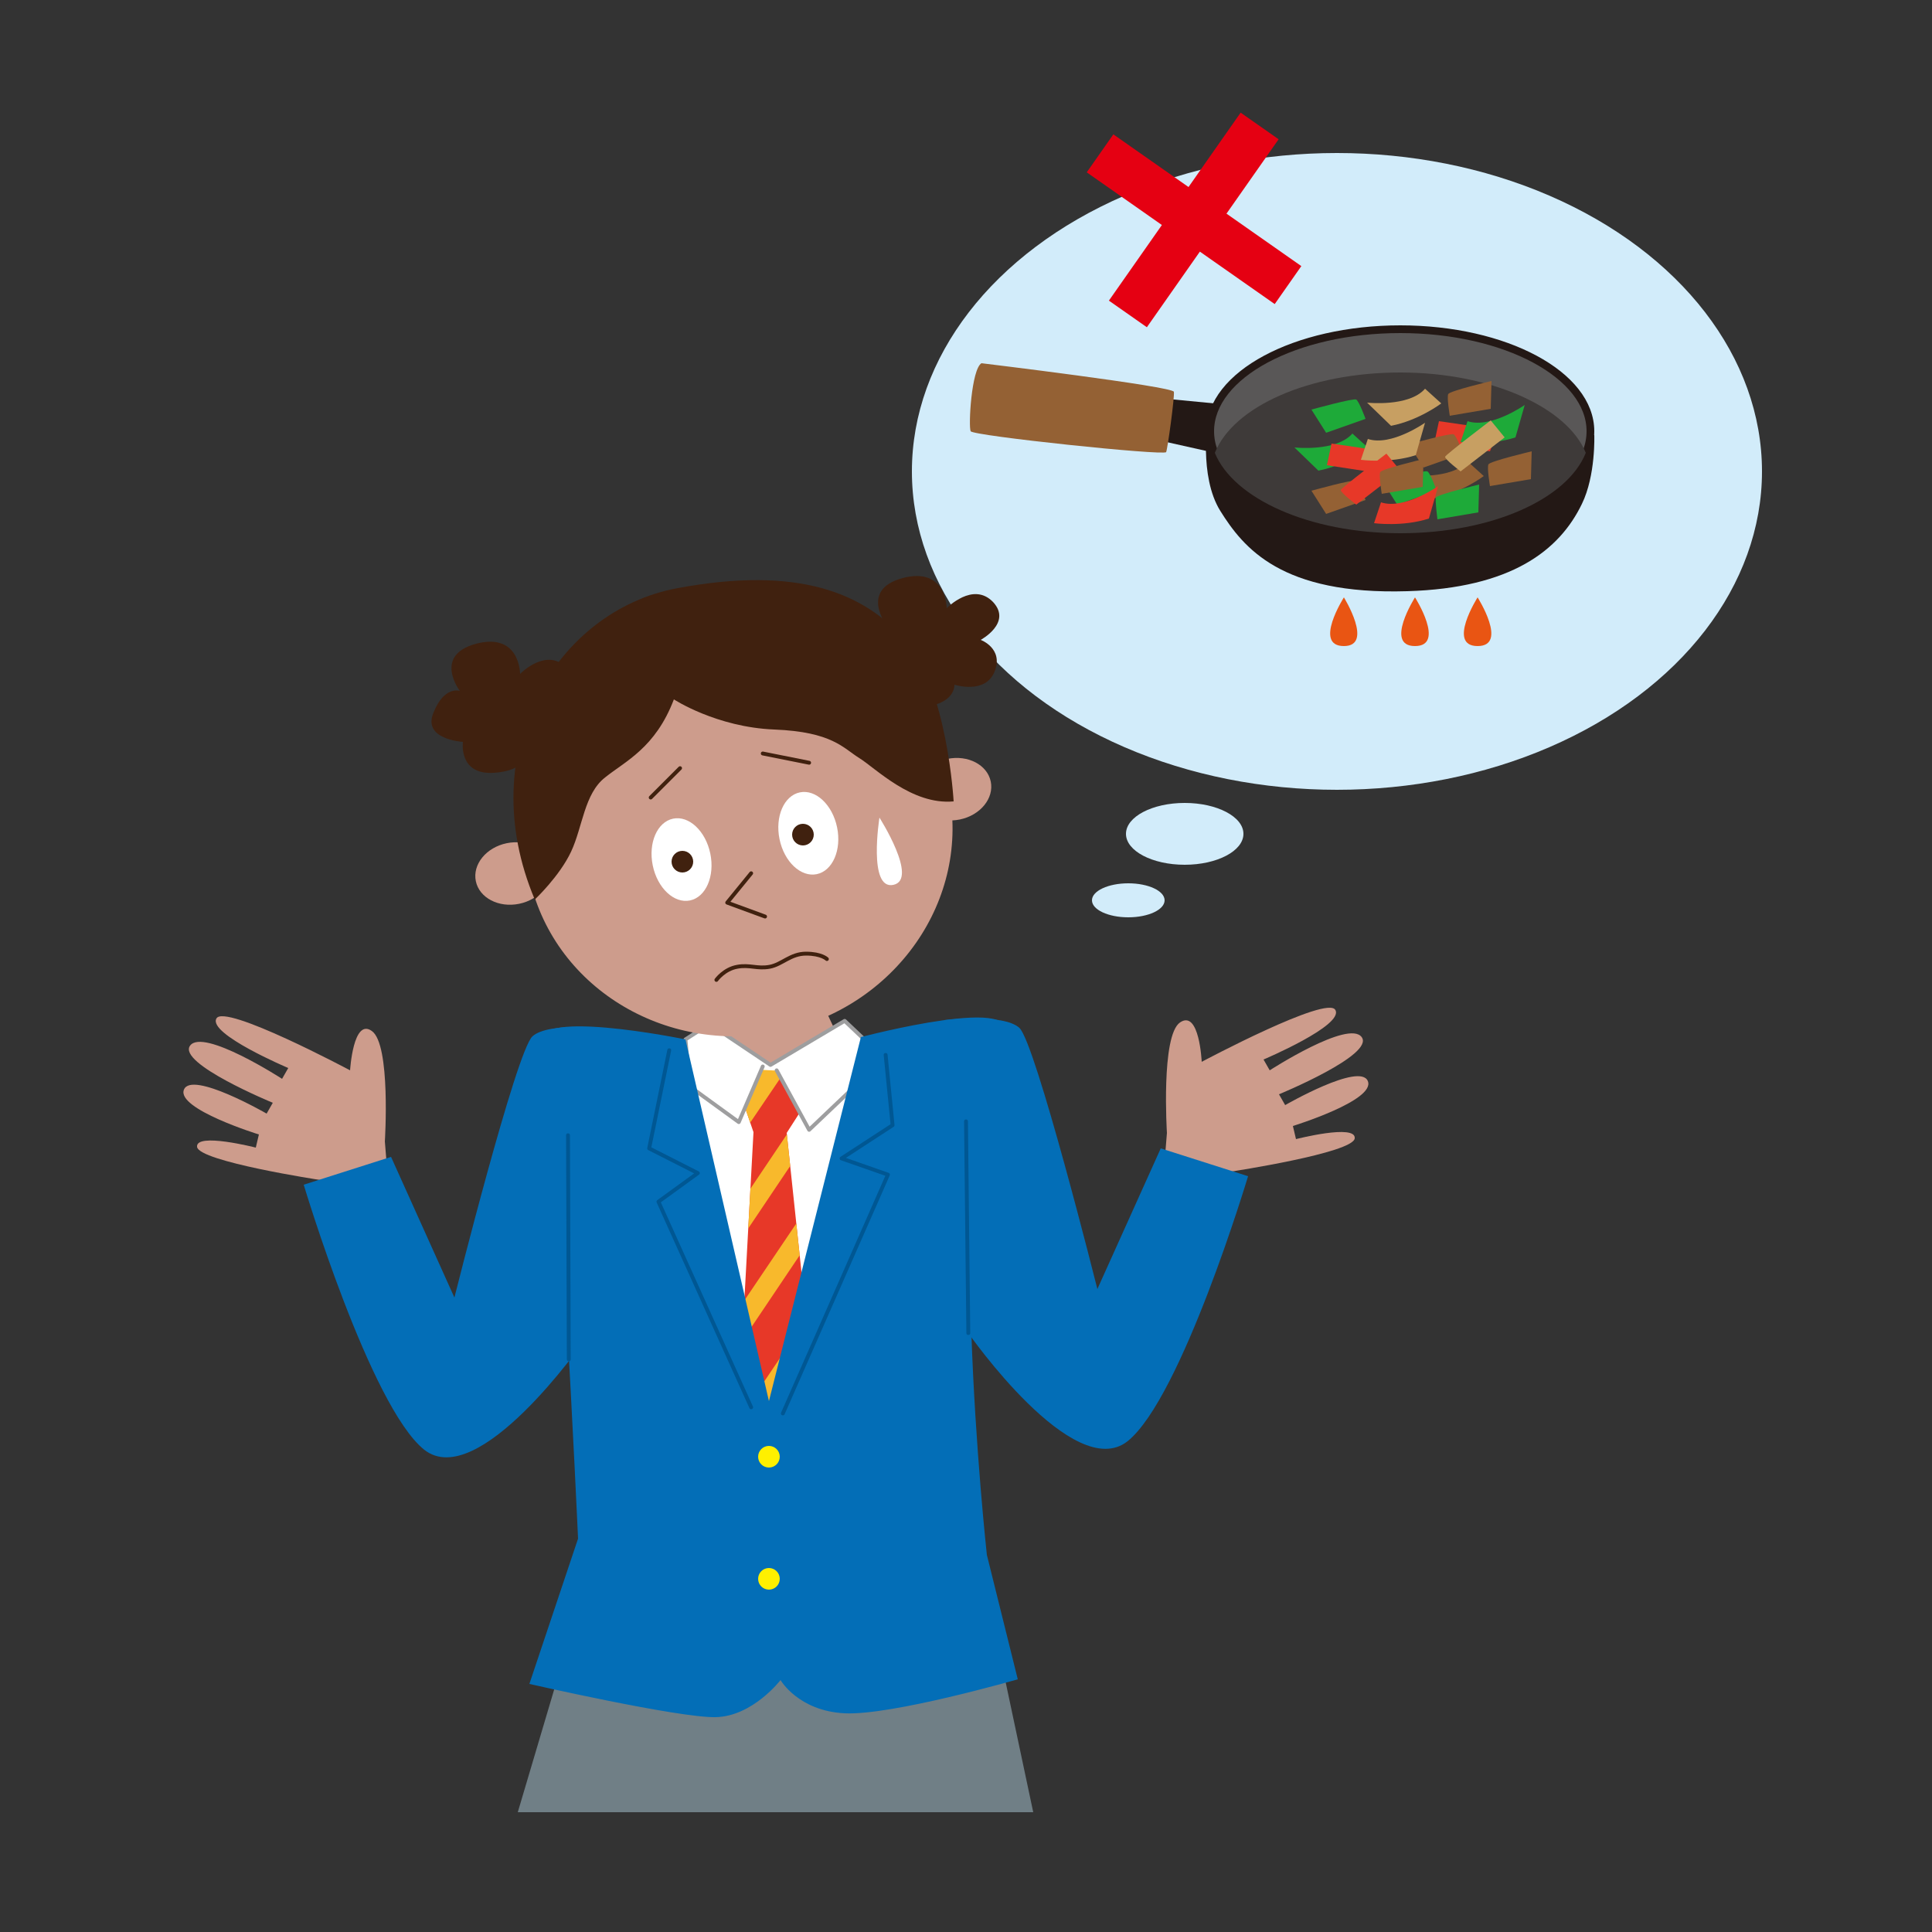 <?xml version="1.0" encoding="utf-8"?>
<!-- Generator: Adobe Illustrator 28.0.0, SVG Export Plug-In . SVG Version: 6.00 Build 0)  -->
<svg version="1.1" id="レイヤー_1" xmlns="http://www.w3.org/2000/svg" xmlns:xlink="http://www.w3.org/1999/xlink" x="0px"
	 y="0px" viewBox="0 0 250 250" style="enable-background:new 0 0 250 250;" xml:space="preserve">
<rect x="0" y="0" width="250" height="250" fill="#333333" stroke="none"/>
<style type="text/css">
	.st0{fill:#D2ECFA;}
	.st1{fill:#231815;}
	.st2{fill:#595757;stroke:#231815;stroke-miterlimit:10;}
	.st3{fill:#3E3A39;}
	.st4{fill:#946134;}
	.st5{fill:#C79F62;}
	.st6{fill:#1EAA39;}
	.st7{fill:#E73828;}
	.st8{fill:#E95513;}
	.st9{fill:#E50012;}
	.st10{fill:#707F86;}
	.st11{fill:#CD9C8C;}
	.st12{fill:#FFFFFF;stroke:#9E9E9F;stroke-width:0.5;stroke-linecap:round;stroke-linejoin:round;stroke-miterlimit:10;}
	.st13{clip-path:url(#SVGID_00000088823479468610415980000014581796887333994642_);}
	.st14{fill:#F8B92C;}
	.st15{fill:#036EB7;}
	.st16{fill:none;stroke:#005793;stroke-width:0.5;stroke-linecap:round;stroke-linejoin:round;stroke-miterlimit:10;}
	.st17{fill:#FFFFFF;}
	.st18{fill:#40210F;}
	.st19{fill:none;stroke:#40210F;stroke-width:0.5;stroke-linecap:round;stroke-linejoin:round;stroke-miterlimit:10;}
	.st20{fill:#FFF000;}
</style>
<g>
	<ellipse class="st0" cx="173" cy="61" rx="55" ry="41.2"/>
	<polygon class="st1" points="159.2,52.4 150.9,51.6 150.5,57.1 157.2,58.6 	"/>
	<path class="st1" d="M206.3,56.3c0,0,0.2,5.2-1.6,8.9c-2.9,6-9.1,10.9-22.6,11.3c-16.3,0.5-21.2-5.6-24.2-10.4
		c-2.8-4.5-1.6-12-1.6-12L206.3,56.3z"/>
	<ellipse class="st2" cx="181.2" cy="55.8" rx="24.6" ry="13.2"/>
	<path class="st3" d="M181.2,48.2c-11.8,0-21.6,4.4-24,10.4c2.4,5.9,12.2,10.4,24,10.4c11.8,0,21.6-4.4,24-10.4
		C202.8,52.7,192.9,48.2,181.2,48.2z"/>
	<path class="st4" d="M127,47c0,0,24.8,3,24.9,3.7c0.1,0.7-0.8,7.3-1,7.8s-25-2.1-25.3-2.7C125.3,55.1,125.7,47.8,127,47z"/>
	<path class="st5" d="M176.9,52.1c0,0,5.4,0.6,7.5-1.8l2.1,1.9c0,0-2.9,2.2-6.5,2.9L176.9,52.1z"/>
	<path class="st6" d="M167.5,57.9c0,0,5.4,0.6,7.5-1.8l2.1,1.9c0,0-2.9,2.2-6.5,2.9L167.5,57.9z"/>
	<path class="st4" d="M182.4,61.5c0,0,5.4,0.6,7.5-1.8l2.1,1.9c0,0-2.9,2.2-6.5,2.9L182.4,61.5z"/>
	<path class="st7" d="M172.3,57.4c0,0,7.2,1,7.4,1.2c0.2,0.2-0.8,2.7-0.8,2.7l-7.2-1.1L172.3,57.4z"/>
	<path class="st7" d="M186.2,54.5c0,0,7.2,1,7.4,1.2c0.2,0.2-0.8,2.7-0.8,2.7l-7.2-1.1L186.2,54.5z"/>
	<path class="st4" d="M182.3,57.5c0,0,5.4-1.5,5.8-1.3s1.2,2.5,1.2,2.5l-5.1,1.8L182.3,57.5z"/>
	<path class="st6" d="M178.9,62.3c0,0,5.4-1.5,5.8-1.3s1.2,2.5,1.2,2.5l-5.1,1.8L178.9,62.3z"/>
	<path class="st6" d="M169.7,53c0,0,5.4-1.5,5.8-1.3c0.4,0.3,1.2,2.5,1.2,2.5l-5.1,1.8L169.7,53z"/>
	<path class="st4" d="M169.7,63.5c0,0,5.4-1.5,5.8-1.3c0.4,0.3,1.2,2.5,1.2,2.5l-5.1,1.8L169.7,63.5z"/>
	<path class="st5" d="M184.4,54.7c0,0-4.4,3.1-7.4,2.1l-0.9,2.7c0,0,3.7,0.5,7.1-0.6L184.4,54.7z"/>
	<path class="st6" d="M197.3,52.4c0,0-4.4,3.1-7.4,2.1l-0.9,2.7c0,0,3.7,0.5,7.1-0.6L197.3,52.4z"/>
	<path class="st7" d="M186.1,62.9c0,0-4.4,3.1-7.4,2.1l-0.9,2.7c0,0,3.7,0.5,7.1-0.6L186.1,62.9z"/>
	<path class="st5" d="M192.9,54.4c0,0-5.8,4.4-5.9,4.7c-0.1,0.3,2,1.9,2,1.9l5.7-4.4L192.9,54.4z"/>
	<path class="st7" d="M179.4,58.7c0,0-5.8,4.4-5.9,4.7c-0.1,0.3,2,1.9,2,1.9l5.7-4.4L179.4,58.7z"/>
	<path class="st4" d="M184.2,59.4c0,0-5.5,1.3-5.6,1.7c-0.2,0.4,0.2,2.8,0.2,2.8l5.3-0.9L184.2,59.4z"/>
	<path class="st6" d="M191.4,62.7c0,0-5.5,1.3-5.6,1.7s0.2,2.8,0.2,2.8l5.3-0.9L191.4,62.7z"/>
	<path class="st4" d="M193,49.3c0,0-5.5,1.3-5.6,1.7c-0.2,0.4,0.2,2.8,0.2,2.8l5.3-0.9L193,49.3z"/>
	<path class="st4" d="M198.2,58.4c0,0-5.5,1.3-5.6,1.7c-0.2,0.4,0.2,2.8,0.2,2.8l5.3-0.9L198.2,58.4z"/>
	<path class="st8" d="M173.9,77.3c0,0-4,6.3,0,6.3C177.8,83.6,173.9,77.3,173.9,77.3z"/>
	<path class="st8" d="M183.1,77.3c0,0-4,6.3,0,6.3S183.1,77.3,183.1,77.3z"/>
	<path class="st8" d="M191.2,77.3c0,0-4,6.3,0,6.3S191.2,77.3,191.2,77.3z"/>
	<ellipse class="st0" cx="153.3" cy="107.9" rx="7.6" ry="4"/>
	<ellipse class="st0" cx="146" cy="116.5" rx="4.7" ry="2.2"/>
	<rect x="151.5" y="13.5" transform="matrix(0.574 -0.819 0.819 0.574 42.606 138.629)" class="st9" width="6" height="29.7"/>
	<rect x="151.5" y="13.5" transform="matrix(0.819 0.574 -0.574 0.819 44.209 -83.441)" class="st9" width="6" height="29.7"/>
</g>
<g>
	<polygon class="st10" points="73.2,213.6 67,234.5 133.7,234.5 129.5,214.7 	"/>
	<polygon class="st11" points="93,131 91.5,136.1 99.4,143.2 109.3,136 106.5,130 	"/>
	<polygon class="st12" points="88.7,134.5 91.8,132.5 99.7,137.8 109.3,132.1 113.1,135.7 105.4,182.8 93,182.9 	"/>
	<path class="st11" d="M150.7,150.3l0.3-3.7c0,0-0.8-12.6,1.7-14.3s2.8,5.1,2.8,5.1s16.3-8.7,17.3-6.7c1.1,2-9.3,6.4-9.3,6.4
		l0.8,1.4c0,0,10.2-6.6,11.9-4.3c1.7,2.3-10.7,7.4-10.7,7.4l0.8,1.4c0,0,9.7-5.6,10.7-3.1c1,2.5-9.7,5.8-9.7,5.8l0.4,1.7
		c0,0,7.8-2,7.6-0.1c-0.2,1.9-16,4.3-16,4.3l-0.9,3.1L150.7,150.3z"/>
	<g>
		<defs>
			<polygon id="SVGID_1_" points="96.3,143 97.9,138.4 101.6,138.6 104.3,142.7 101.8,146.6 105.5,181.5 95.6,181.5 97.5,146.5 			
				"/>
		</defs>
		<clipPath id="SVGID_00000102533526522514265340000004402690310402226340_">
			<use xlink:href="#SVGID_1_"  style="overflow:visible;"/>
		</clipPath>
		<g style="clip-path:url(#SVGID_00000102533526522514265340000004402690310402226340_);">
			<polygon class="st7" points="112.1,181 97.9,182.9 90.6,139.8 104.9,138 			"/>
			<polygon class="st14" points="91.5,153.5 89.2,152.2 101.9,133.2 104.3,134.6 			"/>
			<polygon class="st14" points="93.3,164.2 91,162.9 108,137.6 110.3,138.9 			"/>
			<polygon class="st14" points="95.1,174.9 92.8,173.5 109.8,148.3 112.1,149.6 			"/>
			<polygon class="st14" points="97.1,186.3 94.7,185 111.7,159.7 114.1,161 			"/>
		</g>
	</g>
	<polyline class="st12" points="100.5,138.5 104.7,146.2 112.9,138.4 	"/>
	<polyline class="st12" points="98.7,138 95.6,145.2 85,137.5 	"/>
	<path class="st15" d="M88.7,134.5l10.8,46.8l11.9-47.1c0,0,22.3-5.9,18.2,0.3c-7.9,11.9-1.9,66.7-1.9,66.7l4,16.1
		c0,0-16.3,4.7-22.4,4.4c-6-0.3-8.3-4.3-8.3-4.3s-3.6,4.7-8.4,4.8c-4.8,0.1-24.1-4.3-24.1-4.3l6.3-18.8c0,0-2.7-60-4.6-63.6
		C67.4,130.1,88.7,134.5,88.7,134.5z"/>
	<polyline class="st16" points="114.6,136.5 115.5,145.6 108.9,149.9 114.9,152 101.3,182.9 	"/>
	<polyline class="st16" points="86.6,135.9 84,148.6 90.3,151.8 85.2,155.5 97.2,182.1 	"/>
	
		<ellipse transform="matrix(0.98 -0.202 0.202 0.98 -19.752 21.466)" class="st11" cx="95.5" cy="107.7" rx="27.7" ry="26.3"/>
	
		<ellipse transform="matrix(0.98 -0.202 0.202 0.98 -20.61 20.047)" class="st17" cx="88.1" cy="111.2" rx="3.8" ry="5.4"/>
	<circle class="st18" cx="88.3" cy="111.5" r="1.4"/>
	
		<ellipse transform="matrix(0.98 -0.202 0.202 0.98 -19.591 23.289)" class="st17" cx="104.5" cy="107.8" rx="3.8" ry="5.4"/>
	<circle class="st18" cx="103.9" cy="108" r="1.4"/>
	<ellipse transform="matrix(0.98 -0.202 0.202 0.98 -18.057 26.969)" class="st11" cx="123.3" cy="102.1" rx="4.9" ry="4"/>
	<ellipse transform="matrix(0.98 -0.202 0.202 0.98 -21.426 15.683)" class="st11" cx="66.3" cy="113" rx="4.9" ry="4"/>
	<polyline class="st19" points="97.2,113 94.1,116.8 99,118.6 	"/>
	<path class="st18" d="M69.2,116.4c0,0,3.2-3,4.7-6.2c1.5-3.2,1.7-7.5,4.4-9.6c2.6-2.1,6.5-3.8,8.9-10.1c0,0,5.5,3.6,13,3.9
		s8.9,2.4,11,3.7c2.1,1.3,6.8,6.1,12.2,5.6c0,0-0.8-14.6-6.2-20.8c-5.4-6.2-13.9-9.7-29.5-6.8C71.9,79,61.1,97.2,69.2,116.4z"/>
	<path class="st18" d="M115.1,87.5c0,0-5.3-0.3-3.8-3.8s3.4-2.8,3.4-2.8s-3.5-4.6,2.1-6.1c5.7-1.5,5.7,3.9,5.7,3.9s3.4-3.5,6-0.8
		c2.5,2.7-1.6,4.9-1.6,4.9s3,1.1,1.8,4.1c-1.2,3-5.2,1.7-5.2,1.7s0.2,2.6-4.4,2.9C114.3,91.8,115.1,87.5,115.1,87.5z"/>
	<path class="st18" d="M59.9,96c0,0-5.3-0.3-3.8-3.8c1.4-3.5,3.4-2.8,3.4-2.8s-3.5-4.6,2.1-6.1c5.7-1.5,5.7,3.9,5.7,3.9
		s3.4-3.5,6-0.8c2.5,2.7-1.6,4.9-1.6,4.9s3,1.1,1.8,4.1c-1.2,3-5.2,1.7-5.2,1.7s0.2,2.6-4.4,2.9S59.9,96,59.9,96z"/>
	<circle class="st20" cx="99.5" cy="188.5" r="1.4"/>
	<circle class="st20" cx="99.5" cy="204.3" r="1.4"/>
	<line class="st19" x1="88" y1="99.4" x2="84.2" y2="103.2"/>
	<line class="st19" x1="98.7" y1="97.5" x2="104.7" y2="98.7"/>
	<path class="st19" d="M92.7,126.8c0,0,1-1.4,2.7-1.7c1.6-0.3,2.6,0.3,4.2,0s2.7-1.7,4.7-1.7c2,0,2.7,0.7,2.7,0.7"/>
	<path class="st17" d="M113.8,105.8c0,0-1.5,9.4,1.8,8.7C118.9,113.8,113.8,105.8,113.8,105.8z"/>
	<path class="st15" d="M122.2,132c0,0,7.6-0.9,9.7,1c2.1,1.9,10.1,33.8,10.1,33.8l8.2-18.2l11.3,3.6c0,0-8.6,28.7-15.6,34.3
		c-7,5.5-20.6-14-20.6-14L122.2,132z"/>
	<path class="st11" d="M50.1,151.4l-0.3-3.7c0,0,0.8-12.6-1.7-14.3c-2.4-1.7-2.8,5.1-2.8,5.1s-16.3-8.7-17.3-6.7
		c-1.1,2,9.3,6.4,9.3,6.4l-0.8,1.4c0,0-10.2-6.6-11.9-4.3s10.7,7.4,10.7,7.4l-0.8,1.4c0,0-9.7-5.6-10.7-3.1c-1,2.5,9.7,5.8,9.7,5.8
		l-0.4,1.7c0,0-7.8-2-7.6-0.1s16,4.3,16,4.3l0.9,3.1L50.1,151.4z"/>
	<path class="st15" d="M78.6,133.1c0,0-7.6-0.9-9.7,1s-10.1,33.8-10.1,33.8l-8.2-18.2l-11.3,3.6c0,0,8.6,28.7,15.6,34.3
		c7,5.5,20.6-14,20.6-14L78.6,133.1z"/>
	<line class="st16" x1="125.3" y1="172.5" x2="125" y2="145.1"/>
	<line class="st16" x1="73.6" y1="175.9" x2="73.5" y2="146.9"/>
</g>
</svg>
